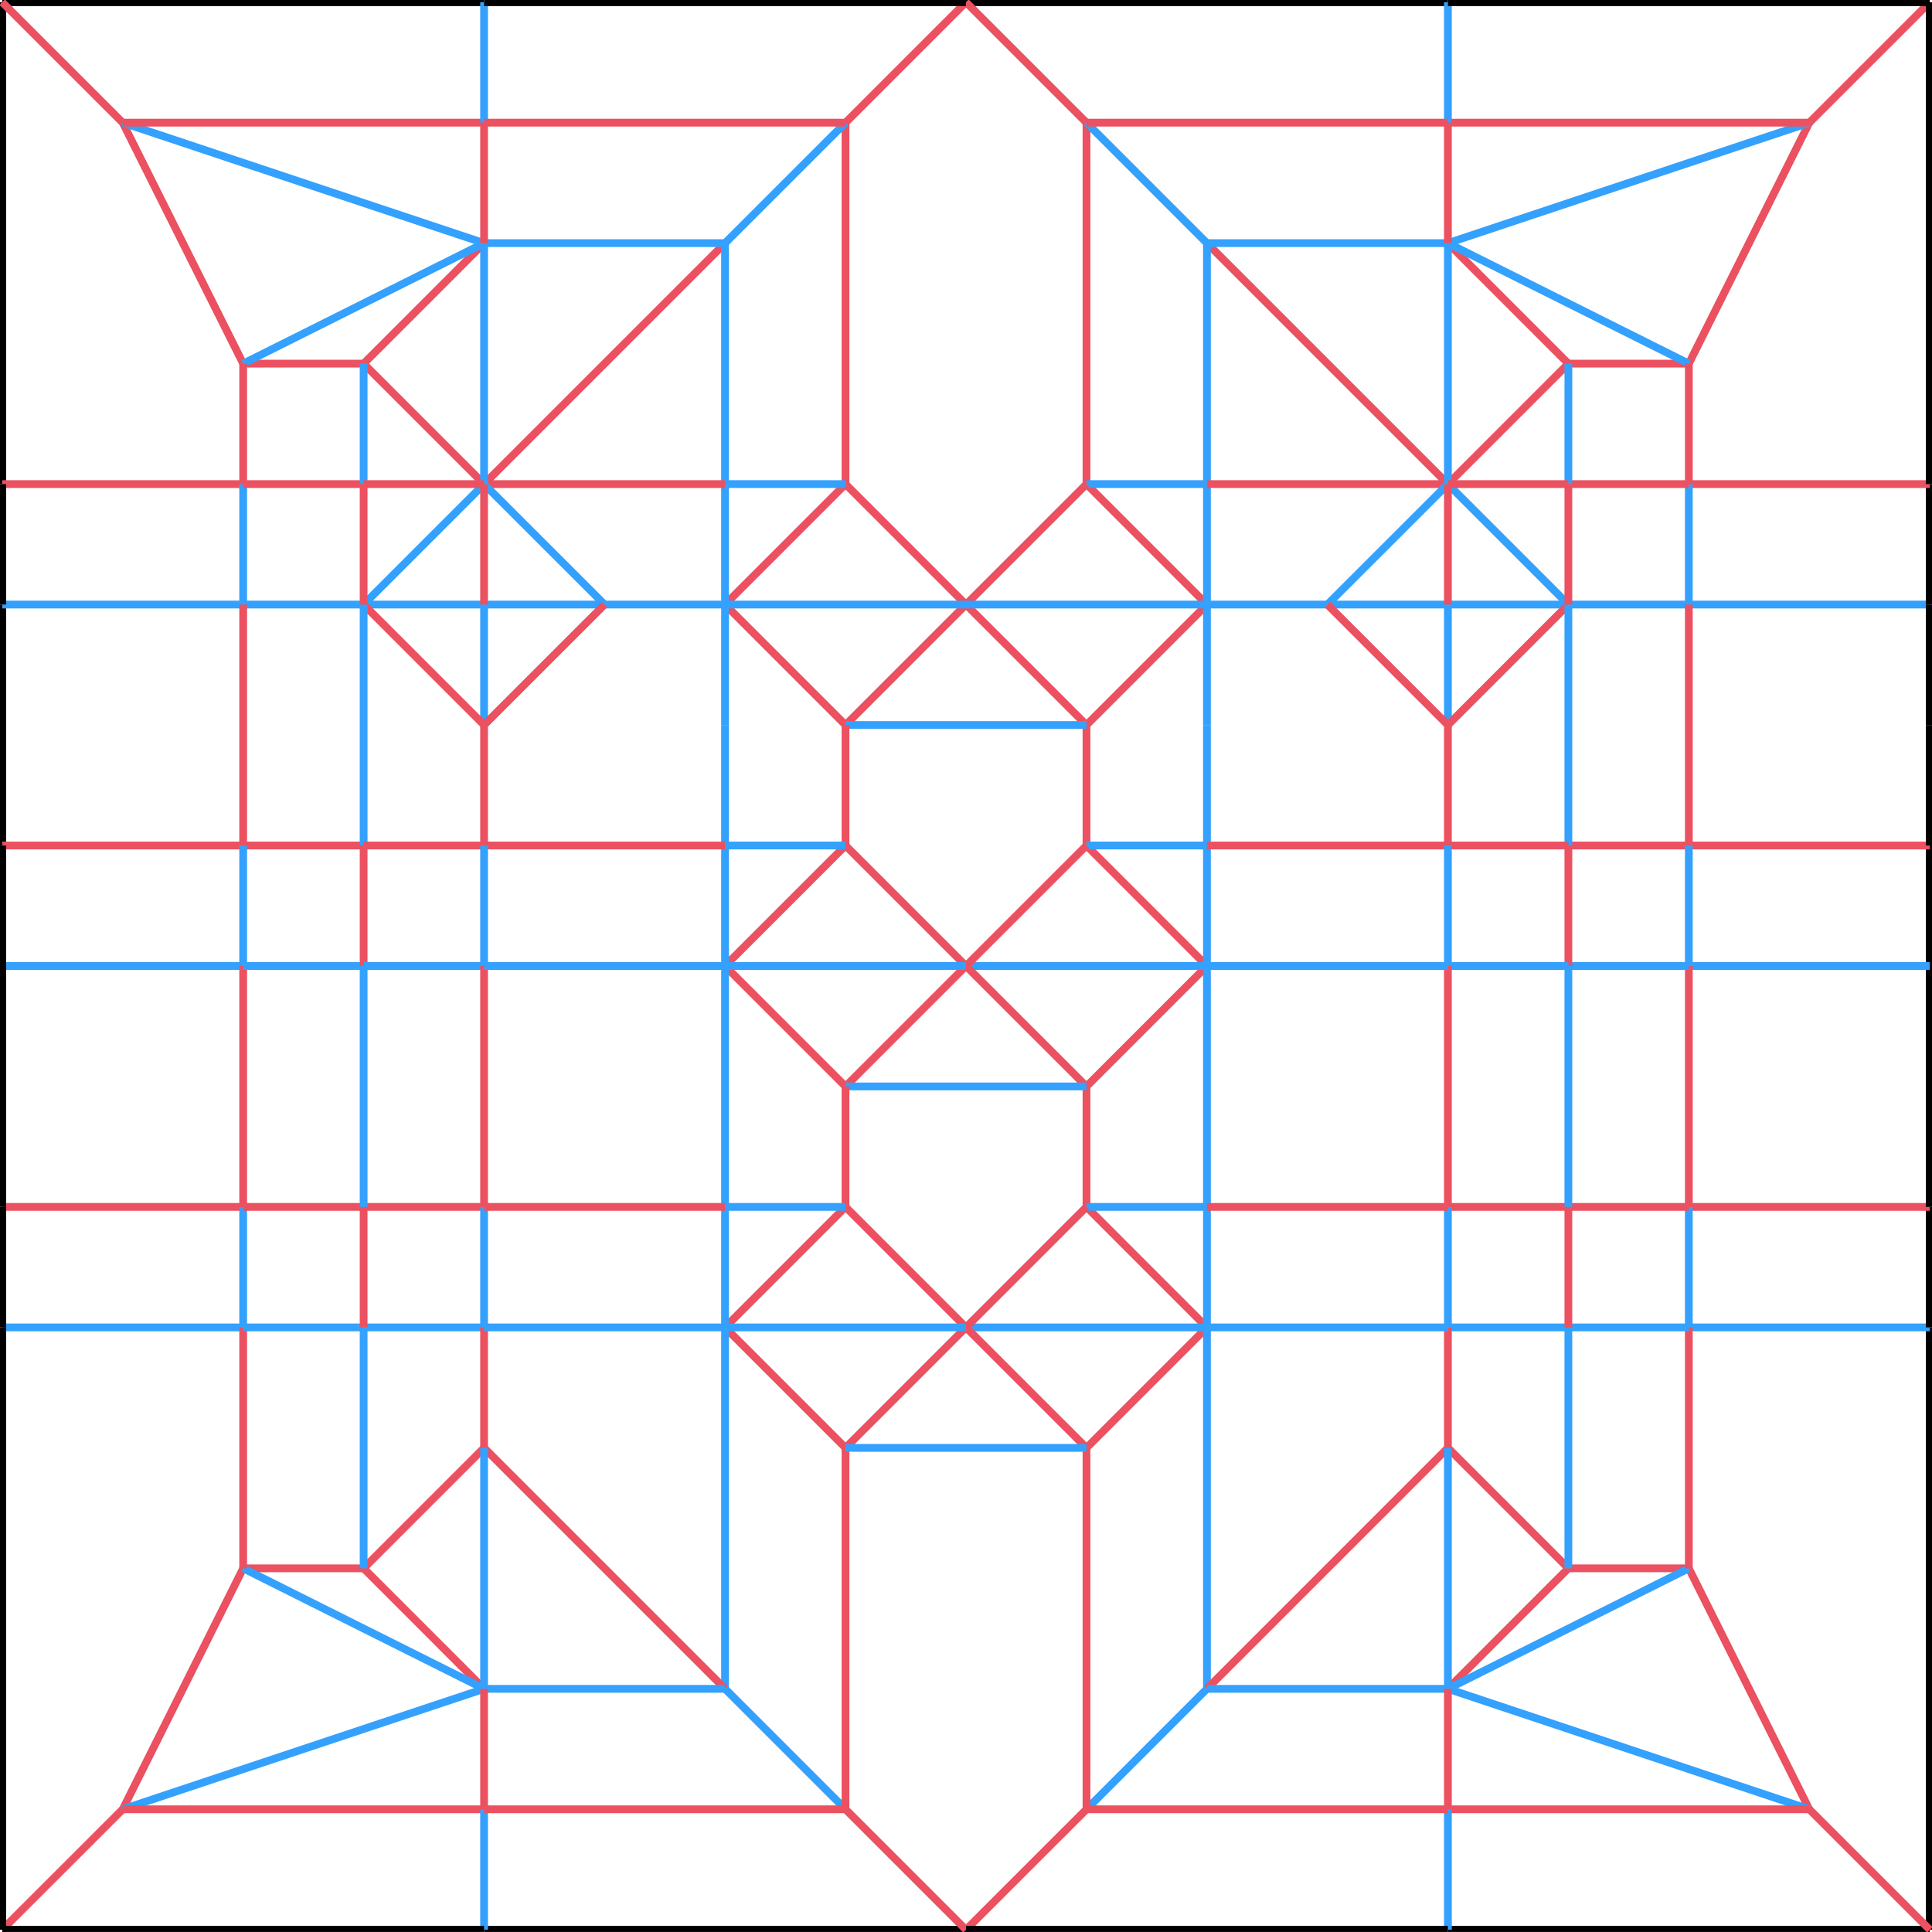 <?xml version="1.0" encoding="UTF-8" standalone="no"?>
<svg
   version="1.1"
   id="svg1830"
   sodipodi:docname="plants turtle cp.svg"
   width="437.21"
   height="437.2"
   inkscape:version="1.1 (c68e22c387, 2021-05-23)"
   xmlns:inkscape="http://www.inkscape.org/namespaces/inkscape"
   xmlns:sodipodi="http://sodipodi.sourceforge.net/DTD/sodipodi-0.dtd"
   xmlns="http://www.w3.org/2000/svg"
   xmlns:svg="http://www.w3.org/2000/svg">
  <defs
     id="defs1834" />
  <sodipodi:namedview
     id="namedview1832"
     pagecolor="#ffffff"
     bordercolor="#666666"
     borderopacity="1.0"
     inkscape:pageshadow="2"
     inkscape:pageopacity="0.0"
     inkscape:pagecheckerboard="0"
     showgrid="false"
     inkscape:zoom="1.4142136"
     inkscape:cx="246.42671"
     inkscape:cy="215.66757"
     inkscape:window-width="1920"
     inkscape:window-height="974"
     inkscape:window-x="-11"
     inkscape:window-y="-11"
     inkscape:window-maximized="1"
     inkscape:current-layer="svg1830" />
  <line
     x1="0.5"
     y1="0.5"
     x2="0.5"
     y2="109.55"
     stroke="#000000"
     stroke-width="1"
     id="line1330"
     style="stroke-width:1.757;stroke-miterlimit:4;stroke-dasharray:none" />
  <line
     x1="0.5"
     y1="0.5"
     x2="109.55"
     y2="0.5"
     stroke="#000000"
     stroke-width="1"
     id="line1332"
     style="stroke-width:1.757;stroke-miterlimit:4;stroke-dasharray:none" />
  <line
     x1="436.71"
     y1="436.7"
     x2="327.66"
     y2="436.7"
     stroke="#000000"
     stroke-width="1"
     id="line1334"
     style="stroke-width:1.757;stroke-miterlimit:4;stroke-dasharray:none" />
  <line
     x1="436.71"
     y1="436.7"
     x2="436.71"
     y2="300.39"
     stroke="#000000"
     stroke-width="1"
     id="line1336"
     style="stroke-width:1.757;stroke-miterlimit:4;stroke-dasharray:none" />
  <line
     x1="327.66"
     y1="109.55"
     x2="273.13"
     y2="55.02"
     stroke="#ff0000"
     stroke-width="1"
     id="line1338"
     style="stroke-width:1.757;stroke-miterlimit:4;stroke-dasharray:none;stroke:#eb5160;stroke-opacity:1" />
  <line
     x1="218.6"
     y1="0.5"
     x2="327.66"
     y2="0.5"
     stroke="#000000"
     stroke-width="1"
     id="line1340"
     style="stroke-width:1.757;stroke-miterlimit:4;stroke-dasharray:none" />
  <line
     x1="436.71"
     y1="0.5"
     x2="409.44"
     y2="27.76"
     stroke="#ff0000"
     stroke-width="1"
     id="line1342"
     style="stroke-width:1.757;stroke-miterlimit:4;stroke-dasharray:none;stroke:#eb5160;stroke-opacity:1" />
  <line
     x1="273.13"
     y1="136.81"
     x2="245.87"
     y2="109.55"
     stroke="#ff0000"
     stroke-width="1"
     id="line1344"
     style="stroke-width:1.757;stroke-miterlimit:4;stroke-dasharray:none;stroke:#eb5160;stroke-opacity:1" />
  <line
     x1="245.87"
     y1="164.07"
     x2="273.13"
     y2="136.81"
     stroke="#ff0000"
     stroke-width="1"
     id="line1346"
     style="stroke-width:1.757;stroke-miterlimit:4;stroke-dasharray:none;stroke:#eb5160;stroke-opacity:1" />
  <line
     x1="273.13"
     y1="300.39"
     x2="245.87"
     y2="273.12"
     stroke="#ff0000"
     stroke-width="1"
     id="line1348"
     style="stroke-width:1.757;stroke-miterlimit:4;stroke-dasharray:none;stroke:#eb5160;stroke-opacity:1" />
  <line
     x1="245.87"
     y1="327.65"
     x2="273.13"
     y2="300.39"
     stroke="#ff0000"
     stroke-width="1"
     id="line1350"
     style="stroke-width:1.757;stroke-miterlimit:4;stroke-dasharray:none;stroke:#eb5160;stroke-opacity:1" />
  <line
     x1="273.13"
     y1="218.6"
     x2="245.87"
     y2="191.34"
     stroke="#ff0000"
     stroke-width="1"
     id="line1352"
     style="stroke-width:1.757;stroke-miterlimit:4;stroke-dasharray:none;stroke:#eb5160;stroke-opacity:1" />
  <line
     x1="245.87"
     y1="245.86"
     x2="273.13"
     y2="218.6"
     stroke="#ff0000"
     stroke-width="1"
     id="line1354"
     style="stroke-width:1.757;stroke-miterlimit:4;stroke-dasharray:none;stroke:#eb5160;stroke-opacity:1" />
  <line
     x1="273.13"
     y1="218.6"
     x2="218.6"
     y2="218.6"
     stroke="#0000ff"
     stroke-width="1"
     id="line1356"
     style="stroke-width:1.757;stroke-miterlimit:4;stroke-dasharray:none;stroke:#33a1fd;stroke-opacity:1" />
  <line
     x1="245.87"
     y1="109.55"
     x2="245.87"
     y2="27.76"
     stroke="#ff0000"
     stroke-width="1"
     id="line1358"
     style="stroke-width:1.757;stroke-miterlimit:4;stroke-dasharray:none;stroke:#eb5160;stroke-opacity:1" />
  <line
     x1="245.87"
     y1="27.76"
     x2="218.6"
     y2="0.5"
     stroke="#ff0000"
     stroke-width="1"
     id="line1360"
     style="stroke-width:1.757;stroke-miterlimit:4;stroke-dasharray:none;stroke:#eb5160;stroke-opacity:1" />
  <line
     x1="382.18"
     y1="82.29"
     x2="409.44"
     y2="27.76"
     stroke="#ff0000"
     stroke-width="1"
     id="line1362"
     style="stroke-width:1.757;stroke-miterlimit:4;stroke-dasharray:none;stroke:#eb5160;stroke-opacity:1" />
  <line
     x1="382.18"
     y1="82.29"
     x2="354.92"
     y2="82.29"
     stroke="#ff0000"
     stroke-width="1"
     id="line1364"
     style="stroke-width:1.757;stroke-miterlimit:4;stroke-dasharray:none;stroke:#eb5160;stroke-opacity:1" />
  <line
     x1="354.92"
     y1="82.29"
     x2="327.66"
     y2="109.55"
     stroke="#ff0000"
     stroke-width="1"
     id="line1366"
     style="stroke-width:1.757;stroke-miterlimit:4;stroke-dasharray:none;stroke:#eb5160;stroke-opacity:1" />
  <line
     x1="327.66"
     y1="55.02"
     x2="354.92"
     y2="82.29"
     stroke="#ff0000"
     stroke-width="1"
     id="line1368"
     style="stroke-width:1.757;stroke-miterlimit:4;stroke-dasharray:none;stroke:#eb5160;stroke-opacity:1" />
  <line
     x1="409.44"
     y1="27.76"
     x2="327.66"
     y2="55.02"
     stroke="#0000ff"
     stroke-width="1"
     id="line1370"
     style="stroke-width:1.757;stroke-miterlimit:4;stroke-dasharray:none;stroke:#33a1fd;stroke-opacity:1" />
  <line
     x1="382.18"
     y1="82.29"
     x2="327.66"
     y2="55.02"
     stroke="#0000ff"
     stroke-width="1"
     id="line1372"
     style="stroke-width:1.757;stroke-miterlimit:4;stroke-dasharray:none;stroke:#33a1fd;stroke-opacity:1" />
  <line
     x1="273.13"
     y1="55.02"
     x2="327.66"
     y2="55.02"
     stroke="#0000ff"
     stroke-width="1"
     id="line1374"
     style="stroke-width:1.757;stroke-miterlimit:4;stroke-dasharray:none;stroke:#33a1fd;stroke-opacity:1" />
  <line
     x1="273.13"
     y1="55.02"
     x2="245.87"
     y2="27.76"
     stroke="#0000ff"
     stroke-width="1"
     id="line1376"
     style="stroke-width:1.757;stroke-miterlimit:4;stroke-dasharray:none;stroke:#33a1fd;stroke-opacity:1" />
  <line
     x1="436.71"
     y1="136.81"
     x2="382.18"
     y2="136.81"
     stroke="#0000ff"
     stroke-width="1"
     id="line1378"
     style="stroke-width:1.757;stroke-miterlimit:4;stroke-dasharray:none;stroke:#33a1fd;stroke-opacity:1" />
  <line
     x1="436.71"
     y1="136.81"
     x2="436.71"
     y2="109.55"
     stroke="#000000"
     stroke-width="1"
     id="line1380"
     style="stroke-width:1.757;stroke-miterlimit:4;stroke-dasharray:none" />
  <line
     x1="0.5"
     y1="136.81"
     x2="0.5"
     y2="191.34"
     stroke="#000000"
     stroke-width="1"
     id="line1382"
     style="stroke-width:1.757;stroke-miterlimit:4;stroke-dasharray:none" />
  <line
     x1="273.13"
     y1="382.18"
     x2="273.13"
     y2="300.39"
     stroke="#0000ff"
     stroke-width="1"
     id="line1384"
     style="stroke-width:1.757;stroke-miterlimit:4;stroke-dasharray:none;stroke:#33a1fd;stroke-opacity:1" />
  <line
     x1="273.13"
     y1="136.81"
     x2="273.13"
     y2="109.55"
     stroke="#0000ff"
     stroke-width="1"
     id="line1386"
     style="stroke-width:1.757;stroke-miterlimit:4;stroke-dasharray:none;stroke:#33a1fd;stroke-opacity:1" />
  <line
     x1="273.13"
     y1="300.39"
     x2="273.13"
     y2="273.12"
     stroke="#0000ff"
     stroke-width="1"
     id="line1388"
     style="stroke-width:1.757;stroke-miterlimit:4;stroke-dasharray:none;stroke:#33a1fd;stroke-opacity:1" />
  <line
     x1="273.13"
     y1="218.6"
     x2="273.13"
     y2="191.34"
     stroke="#0000ff"
     stroke-width="1"
     id="line1390"
     style="stroke-width:1.757;stroke-miterlimit:4;stroke-dasharray:none;stroke:#33a1fd;stroke-opacity:1" />
  <line
     x1="327.66"
     y1="327.65"
     x2="273.13"
     y2="382.18"
     stroke="#ff0000"
     stroke-width="1"
     id="line1392"
     style="stroke-width:1.757;stroke-miterlimit:4;stroke-dasharray:none;stroke:#eb5160;stroke-opacity:1" />
  <line
     x1="218.6"
     y1="436.7"
     x2="109.55"
     y2="436.7"
     stroke="#000000"
     stroke-width="1"
     id="line1394"
     style="stroke-width:1.757;stroke-miterlimit:4;stroke-dasharray:none" />
  <line
     x1="273.13"
     y1="382.18"
     x2="245.87"
     y2="409.44"
     stroke="#0000ff"
     stroke-width="1"
     id="line1396"
     style="stroke-width:1.757;stroke-miterlimit:4;stroke-dasharray:none;stroke:#33a1fd;stroke-opacity:1" />
  <line
     x1="354.92"
     y1="354.91"
     x2="327.66"
     y2="327.65"
     stroke="#ff0000"
     stroke-width="1"
     id="line1398"
     style="stroke-width:1.757;stroke-miterlimit:4;stroke-dasharray:none;stroke:#eb5160;stroke-opacity:1" />
  <line
     x1="327.66"
     y1="382.18"
     x2="354.92"
     y2="354.91"
     stroke="#ff0000"
     stroke-width="1"
     id="line1400"
     style="stroke-width:1.757;stroke-miterlimit:4;stroke-dasharray:none;stroke:#eb5160;stroke-opacity:1" />
  <line
     x1="382.18"
     y1="354.91"
     x2="354.92"
     y2="354.91"
     stroke="#ff0000"
     stroke-width="1"
     id="line1402"
     style="stroke-width:1.757;stroke-miterlimit:4;stroke-dasharray:none;stroke:#eb5160;stroke-opacity:1" />
  <line
     x1="409.44"
     y1="409.44"
     x2="382.18"
     y2="354.91"
     stroke="#ff0000"
     stroke-width="1"
     id="line1404"
     style="stroke-width:1.757;stroke-miterlimit:4;stroke-dasharray:none;stroke:#eb5160;stroke-opacity:1" />
  <line
     x1="327.66"
     y1="382.18"
     x2="409.44"
     y2="409.44"
     stroke="#0000ff"
     stroke-width="1"
     id="line1406"
     style="stroke-width:1.757;stroke-miterlimit:4;stroke-dasharray:none;stroke:#33a1fd;stroke-opacity:1" />
  <line
     x1="382.18"
     y1="354.91"
     x2="327.66"
     y2="382.18"
     stroke="#0000ff"
     stroke-width="1"
     id="line1408"
     style="stroke-width:1.757;stroke-miterlimit:4;stroke-dasharray:none;stroke:#33a1fd;stroke-opacity:1" />
  <line
     x1="273.13"
     y1="382.18"
     x2="327.66"
     y2="382.18"
     stroke="#0000ff"
     stroke-width="1"
     id="line1410"
     style="stroke-width:1.757;stroke-miterlimit:4;stroke-dasharray:none;stroke:#33a1fd;stroke-opacity:1" />
  <line
     x1="245.87"
     y1="191.34"
     x2="245.87"
     y2="164.07"
     stroke="#ff0000"
     stroke-width="1"
     id="line1412"
     style="stroke-width:1.757;stroke-miterlimit:4;stroke-dasharray:none;stroke:#eb5160;stroke-opacity:1" />
  <line
     x1="245.87"
     y1="273.12"
     x2="245.87"
     y2="245.86"
     stroke="#ff0000"
     stroke-width="1"
     id="line1414"
     style="stroke-width:1.757;stroke-miterlimit:4;stroke-dasharray:none;stroke:#eb5160;stroke-opacity:1" />
  <line
     x1="245.87"
     y1="409.44"
     x2="245.87"
     y2="327.65"
     stroke="#ff0000"
     stroke-width="1"
     id="line1416"
     style="stroke-width:1.757;stroke-miterlimit:4;stroke-dasharray:none;stroke:#eb5160;stroke-opacity:1" />
  <line
     x1="245.87"
     y1="409.44"
     x2="218.6"
     y2="436.7"
     stroke="#ff0000"
     stroke-width="1"
     id="line1418"
     style="stroke-width:1.757;stroke-miterlimit:4;stroke-dasharray:none;stroke:#eb5160;stroke-opacity:1" />
  <line
     x1="409.44"
     y1="409.44"
     x2="327.66"
     y2="409.44"
     stroke="#ff0000"
     stroke-width="1"
     id="line1420"
     style="stroke-width:1.757;stroke-miterlimit:4;stroke-dasharray:none;stroke:#eb5160;stroke-opacity:1" />
  <line
     x1="436.71"
     y1="300.39"
     x2="382.18"
     y2="300.39"
     stroke="#0000ff"
     stroke-width="1"
     id="line1422"
     style="stroke-width:1.757;stroke-miterlimit:4;stroke-dasharray:none;stroke:#33a1fd;stroke-opacity:1" />
  <line
     x1="436.71"
     y1="300.39"
     x2="436.71"
     y2="273.12"
     stroke="#000000"
     stroke-width="1"
     id="line1424"
     style="stroke-width:1.757;stroke-miterlimit:4;stroke-dasharray:none" />
  <line
     x1="273.13"
     y1="300.39"
     x2="218.6"
     y2="300.39"
     stroke="#0000ff"
     stroke-width="1"
     id="line1426"
     style="stroke-width:1.757;stroke-miterlimit:4;stroke-dasharray:none;stroke:#33a1fd;stroke-opacity:1" />
  <line
     x1="273.13"
     y1="273.12"
     x2="245.87"
     y2="273.12"
     stroke="#0000ff"
     stroke-width="1"
     id="line1428"
     style="stroke-width:1.757;stroke-miterlimit:4;stroke-dasharray:none;stroke:#33a1fd;stroke-opacity:1" />
  <line
     x1="273.13"
     y1="273.12"
     x2="273.13"
     y2="218.6"
     stroke="#0000ff"
     stroke-width="1"
     id="line1430"
     style="stroke-width:1.757;stroke-miterlimit:4;stroke-dasharray:none;stroke:#33a1fd;stroke-opacity:1" />
  <line
     x1="273.13"
     y1="164.07"
     x2="273.13"
     y2="136.81"
     stroke="#0000ff"
     stroke-width="1"
     id="line1432"
     style="stroke-width:1.757;stroke-miterlimit:4;stroke-dasharray:none;stroke:#33a1fd;stroke-opacity:1" />
  <line
     x1="436.71"
     y1="164.07"
     x2="436.71"
     y2="136.81"
     stroke="#000000"
     stroke-width="1"
     id="line1434"
     style="stroke-width:1.757;stroke-miterlimit:4;stroke-dasharray:none" />
  <line
     x1="436.71"
     y1="218.6"
     x2="436.71"
     y2="191.34"
     stroke="#000000"
     stroke-width="1"
     id="line1436"
     style="stroke-width:1.757;stroke-miterlimit:4;stroke-dasharray:none" />
  <line
     x1="436.71"
     y1="273.12"
     x2="382.18"
     y2="273.12"
     stroke="#ff0000"
     stroke-width="1"
     id="line1438"
     style="stroke-width:1.757;stroke-miterlimit:4;stroke-dasharray:none;stroke:#eb5160;stroke-opacity:1" />
  <line
     x1="436.71"
     y1="273.12"
     x2="436.71"
     y2="218.6"
     stroke="#000000"
     stroke-width="1"
     id="line1440"
     style="stroke-width:1.757;stroke-miterlimit:4;stroke-dasharray:none" />
  <line
     x1="436.71"
     y1="191.34"
     x2="382.18"
     y2="191.34"
     stroke="#ff0000"
     stroke-width="1"
     id="line1442"
     style="stroke-width:1.757;stroke-miterlimit:4;stroke-dasharray:none;stroke:#eb5160;stroke-opacity:1" />
  <line
     x1="273.13"
     y1="191.34"
     x2="273.13"
     y2="164.07"
     stroke="#0000ff"
     stroke-width="1"
     id="line1444"
     style="stroke-width:1.757;stroke-miterlimit:4;stroke-dasharray:none;stroke:#33a1fd;stroke-opacity:1" />
  <line
     x1="436.71"
     y1="191.34"
     x2="436.71"
     y2="164.07"
     stroke="#000000"
     stroke-width="1"
     id="line1446"
     style="stroke-width:1.757;stroke-miterlimit:4;stroke-dasharray:none" />
  <line
     x1="273.13"
     y1="191.34"
     x2="245.87"
     y2="191.34"
     stroke="#0000ff"
     stroke-width="1"
     id="line1448"
     style="stroke-width:1.757;stroke-miterlimit:4;stroke-dasharray:none;stroke:#33a1fd;stroke-opacity:1" />
  <line
     x1="436.71"
     y1="218.6"
     x2="382.18"
     y2="218.6"
     stroke="#0000ff"
     stroke-width="1"
     id="line1450"
     style="stroke-width:1.757;stroke-miterlimit:4;stroke-dasharray:none;stroke:#33a1fd;stroke-opacity:1" />
  <line
     x1="273.13"
     y1="109.55"
     x2="245.87"
     y2="109.55"
     stroke="#0000ff"
     stroke-width="1"
     id="line1452"
     style="stroke-width:1.757;stroke-miterlimit:4;stroke-dasharray:none;stroke:#33a1fd;stroke-opacity:1" />
  <line
     x1="273.13"
     y1="109.55"
     x2="273.13"
     y2="55.02"
     stroke="#0000ff"
     stroke-width="1"
     id="line1454"
     style="stroke-width:1.757;stroke-miterlimit:4;stroke-dasharray:none;stroke:#33a1fd;stroke-opacity:1" />
  <line
     x1="436.71"
     y1="109.55"
     x2="382.18"
     y2="109.55"
     stroke="#ff0000"
     stroke-width="1"
     id="line1456"
     style="stroke-width:1.757;stroke-miterlimit:4;stroke-dasharray:none;stroke:#eb5160;stroke-opacity:1" />
  <line
     x1="327.66"
     y1="109.55"
     x2="273.13"
     y2="109.55"
     stroke="#ff0000"
     stroke-width="1"
     id="line1458"
     style="stroke-width:1.757;stroke-miterlimit:4;stroke-dasharray:none;stroke:#eb5160;stroke-opacity:1" />
  <line
     x1="436.71"
     y1="109.55"
     x2="436.71"
     y2="0.5"
     stroke="#000000"
     stroke-width="1"
     id="line1460"
     style="stroke-width:1.757;stroke-miterlimit:4;stroke-dasharray:none" />
  <line
     x1="300.39"
     y1="136.81"
     x2="327.66"
     y2="109.55"
     stroke="#0000ff"
     stroke-width="1"
     id="line1462"
     style="stroke-width:1.757;stroke-miterlimit:4;stroke-dasharray:none;stroke:#33a1fd;stroke-opacity:1" />
  <line
     x1="300.39"
     y1="136.81"
     x2="273.13"
     y2="136.81"
     stroke="#0000ff"
     stroke-width="1"
     id="line1464"
     style="stroke-width:1.757;stroke-miterlimit:4;stroke-dasharray:none;stroke:#33a1fd;stroke-opacity:1" />
  <line
     x1="354.92"
     y1="136.81"
     x2="327.66"
     y2="109.55"
     stroke="#0000ff"
     stroke-width="1"
     id="line1466"
     style="stroke-width:1.757;stroke-miterlimit:4;stroke-dasharray:none;stroke:#33a1fd;stroke-opacity:1" />
  <line
     x1="354.92"
     y1="136.81"
     x2="327.66"
     y2="136.81"
     stroke="#0000ff"
     stroke-width="1"
     id="line1468"
     style="stroke-width:1.757;stroke-miterlimit:4;stroke-dasharray:none;stroke:#33a1fd;stroke-opacity:1" />
  <line
     x1="327.66"
     y1="164.07"
     x2="327.66"
     y2="136.81"
     stroke="#0000ff"
     stroke-width="1"
     id="line1470"
     style="stroke-width:1.757;stroke-miterlimit:4;stroke-dasharray:none;stroke:#33a1fd;stroke-opacity:1" />
  <line
     x1="327.66"
     y1="136.81"
     x2="300.39"
     y2="136.81"
     stroke="#0000ff"
     stroke-width="1"
     id="line1472"
     style="stroke-width:1.757;stroke-miterlimit:4;stroke-dasharray:none;stroke:#33a1fd;stroke-opacity:1" />
  <line
     x1="327.66"
     y1="164.07"
     x2="300.39"
     y2="136.81"
     stroke="#ff0000"
     stroke-width="1"
     id="line1474"
     style="stroke-width:1.757;stroke-miterlimit:4;stroke-dasharray:none;stroke:#eb5160;stroke-opacity:1" />
  <line
     x1="354.92"
     y1="136.81"
     x2="327.66"
     y2="164.07"
     stroke="#ff0000"
     stroke-width="1"
     id="line1476"
     style="stroke-width:1.757;stroke-miterlimit:4;stroke-dasharray:none;stroke:#eb5160;stroke-opacity:1" />
  <line
     x1="327.66"
     y1="136.81"
     x2="327.66"
     y2="109.55"
     stroke="#ff0000"
     stroke-width="1"
     id="line1478"
     style="stroke-width:1.757;stroke-miterlimit:4;stroke-dasharray:none;stroke:#eb5160;stroke-opacity:1" />
  <line
     x1="327.66"
     y1="55.02"
     x2="327.66"
     y2="109.55"
     stroke="#0000ff"
     stroke-width="1"
     id="line1480"
     style="stroke-width:1.757;stroke-miterlimit:4;stroke-dasharray:none;stroke:#33a1fd;stroke-opacity:1" />
  <line
     x1="409.44"
     y1="27.76"
     x2="327.66"
     y2="27.76"
     stroke="#ff0000"
     stroke-width="1"
     id="line1482"
     style="stroke-width:1.757;stroke-miterlimit:4;stroke-dasharray:none;stroke:#eb5160;stroke-opacity:1" />
  <line
     x1="382.18"
     y1="354.91"
     x2="382.18"
     y2="300.39"
     stroke="#ff0000"
     stroke-width="1"
     id="line1484"
     style="stroke-width:1.757;stroke-miterlimit:4;stroke-dasharray:none;stroke:#eb5160;stroke-opacity:1" />
  <line
     x1="382.18"
     y1="136.81"
     x2="382.18"
     y2="109.55"
     stroke="#0000ff"
     stroke-width="1"
     id="line1486"
     style="stroke-width:1.757;stroke-miterlimit:4;stroke-dasharray:none;stroke:#33a1fd;stroke-opacity:1" />
  <line
     x1="382.18"
     y1="136.81"
     x2="354.92"
     y2="136.81"
     stroke="#0000ff"
     stroke-width="1"
     id="line1488"
     style="stroke-width:1.757;stroke-miterlimit:4;stroke-dasharray:none;stroke:#33a1fd;stroke-opacity:1" />
  <line
     x1="382.18"
     y1="300.39"
     x2="382.18"
     y2="273.12"
     stroke="#0000ff"
     stroke-width="1"
     id="line1490"
     style="stroke-width:1.757;stroke-miterlimit:4;stroke-dasharray:none;stroke:#33a1fd;stroke-opacity:1" />
  <line
     x1="382.18"
     y1="300.39"
     x2="354.92"
     y2="300.39"
     stroke="#0000ff"
     stroke-width="1"
     id="line1492"
     style="stroke-width:1.757;stroke-miterlimit:4;stroke-dasharray:none;stroke:#33a1fd;stroke-opacity:1" />
  <line
     x1="382.18"
     y1="109.55"
     x2="382.18"
     y2="82.29"
     stroke="#ff0000"
     stroke-width="1"
     id="line1494"
     style="stroke-width:1.757;stroke-miterlimit:4;stroke-dasharray:none;stroke:#eb5160;stroke-opacity:1" />
  <line
     x1="382.18"
     y1="109.55"
     x2="354.92"
     y2="109.55"
     stroke="#ff0000"
     stroke-width="1"
     id="line1496"
     style="stroke-width:1.757;stroke-miterlimit:4;stroke-dasharray:none;stroke:#eb5160;stroke-opacity:1" />
  <line
     x1="382.18"
     y1="273.12"
     x2="382.18"
     y2="218.6"
     stroke="#ff0000"
     stroke-width="1"
     id="line1498"
     style="stroke-width:1.757;stroke-miterlimit:4;stroke-dasharray:none;stroke:#eb5160;stroke-opacity:1" />
  <line
     x1="382.18"
     y1="273.12"
     x2="354.92"
     y2="273.12"
     stroke="#ff0000"
     stroke-width="1"
     id="line1500"
     style="stroke-width:1.757;stroke-miterlimit:4;stroke-dasharray:none;stroke:#eb5160;stroke-opacity:1" />
  <line
     x1="382.18"
     y1="191.34"
     x2="382.18"
     y2="136.81"
     stroke="#ff0000"
     stroke-width="1"
     id="line1502"
     style="stroke-width:1.757;stroke-miterlimit:4;stroke-dasharray:none;stroke:#eb5160;stroke-opacity:1" />
  <line
     x1="382.18"
     y1="191.34"
     x2="354.92"
     y2="191.34"
     stroke="#ff0000"
     stroke-width="1"
     id="line1504"
     style="stroke-width:1.757;stroke-miterlimit:4;stroke-dasharray:none;stroke:#eb5160;stroke-opacity:1" />
  <line
     x1="382.18"
     y1="218.6"
     x2="382.18"
     y2="191.34"
     stroke="#0000ff"
     stroke-width="1"
     id="line1506"
     style="stroke-width:1.757;stroke-miterlimit:4;stroke-dasharray:none;stroke:#33a1fd;stroke-opacity:1" />
  <line
     x1="382.18"
     y1="218.6"
     x2="354.92"
     y2="218.6"
     stroke="#0000ff"
     stroke-width="1"
     id="line1508"
     style="stroke-width:1.757;stroke-miterlimit:4;stroke-dasharray:none;stroke:#33a1fd;stroke-opacity:1" />
  <line
     x1="354.92"
     y1="82.29"
     x2="354.92"
     y2="109.55"
     stroke="#0000ff"
     stroke-width="1"
     id="line1510"
     style="stroke-width:1.757;stroke-miterlimit:4;stroke-dasharray:none;stroke:#33a1fd;stroke-opacity:1" />
  <line
     x1="354.92"
     y1="136.81"
     x2="354.92"
     y2="191.34"
     stroke="#0000ff"
     stroke-width="1"
     id="line1512"
     style="stroke-width:1.757;stroke-miterlimit:4;stroke-dasharray:none;stroke:#33a1fd;stroke-opacity:1" />
  <line
     x1="354.92"
     y1="109.55"
     x2="354.92"
     y2="136.81"
     stroke="#ff0000"
     stroke-width="1"
     id="line1514"
     style="stroke-width:1.757;stroke-miterlimit:4;stroke-dasharray:none;stroke:#eb5160;stroke-opacity:1" />
  <line
     x1="354.92"
     y1="109.55"
     x2="327.66"
     y2="109.55"
     stroke="#ff0000"
     stroke-width="1"
     id="line1516"
     style="stroke-width:1.757;stroke-miterlimit:4;stroke-dasharray:none;stroke:#eb5160;stroke-opacity:1" />
  <line
     x1="354.92"
     y1="300.39"
     x2="354.92"
     y2="354.91"
     stroke="#0000ff"
     stroke-width="1"
     id="line1518"
     style="stroke-width:1.757;stroke-miterlimit:4;stroke-dasharray:none;stroke:#33a1fd;stroke-opacity:1" />
  <line
     x1="354.92"
     y1="300.39"
     x2="327.66"
     y2="300.39"
     stroke="#0000ff"
     stroke-width="1"
     id="line1520"
     style="stroke-width:1.757;stroke-miterlimit:4;stroke-dasharray:none;stroke:#33a1fd;stroke-opacity:1" />
  <line
     x1="354.92"
     y1="273.12"
     x2="354.92"
     y2="300.39"
     stroke="#ff0000"
     stroke-width="1"
     id="line1522"
     style="stroke-width:1.757;stroke-miterlimit:4;stroke-dasharray:none;stroke:#eb5160;stroke-opacity:1" />
  <line
     x1="354.92"
     y1="273.12"
     x2="327.66"
     y2="273.12"
     stroke="#ff0000"
     stroke-width="1"
     id="line1524"
     style="stroke-width:1.757;stroke-miterlimit:4;stroke-dasharray:none;stroke:#eb5160;stroke-opacity:1" />
  <line
     x1="354.92"
     y1="191.34"
     x2="354.92"
     y2="218.6"
     stroke="#ff0000"
     stroke-width="1"
     id="line1526"
     style="stroke-width:1.757;stroke-miterlimit:4;stroke-dasharray:none;stroke:#eb5160;stroke-opacity:1" />
  <line
     x1="354.92"
     y1="191.34"
     x2="327.66"
     y2="191.34"
     stroke="#ff0000"
     stroke-width="1"
     id="line1528"
     style="stroke-width:1.757;stroke-miterlimit:4;stroke-dasharray:none;stroke:#eb5160;stroke-opacity:1" />
  <line
     x1="354.92"
     y1="218.6"
     x2="354.92"
     y2="273.12"
     stroke="#0000ff"
     stroke-width="1"
     id="line1530"
     style="stroke-width:1.757;stroke-miterlimit:4;stroke-dasharray:none;stroke:#33a1fd;stroke-opacity:1" />
  <line
     x1="354.92"
     y1="218.6"
     x2="327.66"
     y2="218.6"
     stroke="#0000ff"
     stroke-width="1"
     id="line1532"
     style="stroke-width:1.757;stroke-miterlimit:4;stroke-dasharray:none;stroke:#33a1fd;stroke-opacity:1" />
  <line
     x1="327.66"
     y1="327.65"
     x2="327.66"
     y2="300.39"
     stroke="#ff0000"
     stroke-width="1"
     id="line1534"
     style="stroke-width:1.757;stroke-miterlimit:4;stroke-dasharray:none;stroke:#eb5160;stroke-opacity:1" />
  <line
     x1="327.66"
     y1="300.39"
     x2="327.66"
     y2="273.12"
     stroke="#0000ff"
     stroke-width="1"
     id="line1536"
     style="stroke-width:1.757;stroke-miterlimit:4;stroke-dasharray:none;stroke:#33a1fd;stroke-opacity:1" />
  <line
     x1="327.66"
     y1="300.39"
     x2="273.13"
     y2="300.39"
     stroke="#0000ff"
     stroke-width="1"
     id="line1538"
     style="stroke-width:1.757;stroke-miterlimit:4;stroke-dasharray:none;stroke:#33a1fd;stroke-opacity:1" />
  <line
     x1="327.66"
     y1="273.12"
     x2="327.66"
     y2="218.6"
     stroke="#ff0000"
     stroke-width="1"
     id="line1540"
     style="stroke-width:1.757;stroke-miterlimit:4;stroke-dasharray:none;stroke:#eb5160;stroke-opacity:1" />
  <line
     x1="327.66"
     y1="273.12"
     x2="273.13"
     y2="273.12"
     stroke="#ff0000"
     stroke-width="1"
     id="line1542"
     style="stroke-width:1.757;stroke-miterlimit:4;stroke-dasharray:none;stroke:#eb5160;stroke-opacity:1" />
  <line
     x1="327.66"
     y1="191.34"
     x2="327.66"
     y2="164.07"
     stroke="#ff0000"
     stroke-width="1"
     id="line1544"
     style="stroke-width:1.757;stroke-miterlimit:4;stroke-dasharray:none;stroke:#eb5160;stroke-opacity:1" />
  <line
     x1="327.66"
     y1="191.34"
     x2="273.13"
     y2="191.34"
     stroke="#ff0000"
     stroke-width="1"
     id="line1546"
     style="stroke-width:1.757;stroke-miterlimit:4;stroke-dasharray:none;stroke:#eb5160;stroke-opacity:1" />
  <line
     x1="327.66"
     y1="218.6"
     x2="327.66"
     y2="191.34"
     stroke="#0000ff"
     stroke-width="1"
     id="line1548"
     style="stroke-width:1.757;stroke-miterlimit:4;stroke-dasharray:none;stroke:#33a1fd;stroke-opacity:1" />
  <line
     x1="327.66"
     y1="218.6"
     x2="273.13"
     y2="218.6"
     stroke="#0000ff"
     stroke-width="1"
     id="line1550"
     style="stroke-width:1.757;stroke-miterlimit:4;stroke-dasharray:none;stroke:#33a1fd;stroke-opacity:1" />
  <line
     x1="436.71"
     y1="436.7"
     x2="409.44"
     y2="409.44"
     stroke="#ff0000"
     stroke-width="1"
     id="line1552"
     style="stroke-width:1.757;stroke-miterlimit:4;stroke-dasharray:none;stroke:#eb5160;stroke-opacity:1" />
  <line
     x1="109.55"
     y1="109.55"
     x2="164.08"
     y2="55.02"
     stroke="#ff0000"
     stroke-width="1"
     id="line1554"
     style="stroke-width:1.757;stroke-miterlimit:4;stroke-dasharray:none;stroke:#eb5160;stroke-opacity:1" />
  <line
     x1="0.5"
     y1="0.5"
     x2="27.77"
     y2="27.76"
     stroke="#ff0000"
     stroke-width="1"
     id="line1556"
     style="stroke-width:1.757;stroke-miterlimit:4;stroke-dasharray:none;stroke:#eb5160;stroke-opacity:1" />
  <line
     x1="191.34"
     y1="109.55"
     x2="218.6"
     y2="136.81"
     stroke="#ff0000"
     stroke-width="1"
     id="line1558"
     style="stroke-width:1.757;stroke-miterlimit:4;stroke-dasharray:none;stroke:#eb5160;stroke-opacity:1" />
  <line
     x1="164.08"
     y1="136.81"
     x2="191.34"
     y2="109.55"
     stroke="#ff0000"
     stroke-width="1"
     id="line1560"
     style="stroke-width:1.757;stroke-miterlimit:4;stroke-dasharray:none;stroke:#eb5160;stroke-opacity:1" />
  <line
     x1="191.34"
     y1="164.07"
     x2="164.08"
     y2="136.81"
     stroke="#ff0000"
     stroke-width="1"
     id="line1562"
     style="stroke-width:1.757;stroke-miterlimit:4;stroke-dasharray:none;stroke:#eb5160;stroke-opacity:1" />
  <line
     x1="245.87"
     y1="109.55"
     x2="218.6"
     y2="136.81"
     stroke="#ff0000"
     stroke-width="1"
     id="line1564"
     style="stroke-width:1.757;stroke-miterlimit:4;stroke-dasharray:none;stroke:#eb5160;stroke-opacity:1" />
  <line
     x1="218.6"
     y1="136.81"
     x2="191.34"
     y2="164.07"
     stroke="#ff0000"
     stroke-width="1"
     id="line1566"
     style="stroke-width:1.757;stroke-miterlimit:4;stroke-dasharray:none;stroke:#eb5160;stroke-opacity:1" />
  <line
     x1="218.6"
     y1="136.81"
     x2="245.87"
     y2="164.07"
     stroke="#ff0000"
     stroke-width="1"
     id="line1568"
     style="stroke-width:1.757;stroke-miterlimit:4;stroke-dasharray:none;stroke:#eb5160;stroke-opacity:1" />
  <line
     x1="191.34"
     y1="273.12"
     x2="218.6"
     y2="300.39"
     stroke="#ff0000"
     stroke-width="1"
     id="line1570"
     style="stroke-width:1.757;stroke-miterlimit:4;stroke-dasharray:none;stroke:#eb5160;stroke-opacity:1" />
  <line
     x1="164.08"
     y1="300.39"
     x2="191.34"
     y2="273.12"
     stroke="#ff0000"
     stroke-width="1"
     id="line1572"
     style="stroke-width:1.757;stroke-miterlimit:4;stroke-dasharray:none;stroke:#eb5160;stroke-opacity:1" />
  <line
     x1="191.34"
     y1="327.65"
     x2="164.08"
     y2="300.39"
     stroke="#ff0000"
     stroke-width="1"
     id="line1574"
     style="stroke-width:1.757;stroke-miterlimit:4;stroke-dasharray:none;stroke:#eb5160;stroke-opacity:1" />
  <line
     x1="245.87"
     y1="273.12"
     x2="218.6"
     y2="300.39"
     stroke="#ff0000"
     stroke-width="1"
     id="line1576"
     style="stroke-width:1.757;stroke-miterlimit:4;stroke-dasharray:none;stroke:#eb5160;stroke-opacity:1" />
  <line
     x1="218.6"
     y1="300.39"
     x2="191.34"
     y2="327.65"
     stroke="#ff0000"
     stroke-width="1"
     id="line1578"
     style="stroke-width:1.757;stroke-miterlimit:4;stroke-dasharray:none;stroke:#eb5160;stroke-opacity:1" />
  <line
     x1="218.6"
     y1="300.39"
     x2="245.87"
     y2="327.65"
     stroke="#ff0000"
     stroke-width="1"
     id="line1580"
     style="stroke-width:1.757;stroke-miterlimit:4;stroke-dasharray:none;stroke:#eb5160;stroke-opacity:1" />
  <line
     x1="191.34"
     y1="164.07"
     x2="245.87"
     y2="164.07"
     stroke="#0000ff"
     stroke-width="1"
     id="line1582"
     style="stroke-width:1.757;stroke-miterlimit:4;stroke-dasharray:none;stroke:#33a1fd;stroke-opacity:1" />
  <line
     x1="164.08"
     y1="136.81"
     x2="218.6"
     y2="136.81"
     stroke="#0000ff"
     stroke-width="1"
     id="line1584"
     style="stroke-width:1.757;stroke-miterlimit:4;stroke-dasharray:none;stroke:#33a1fd;stroke-opacity:1" />
  <line
     x1="191.34"
     y1="191.34"
     x2="218.6"
     y2="218.6"
     stroke="#ff0000"
     stroke-width="1"
     id="line1586"
     style="stroke-width:1.757;stroke-miterlimit:4;stroke-dasharray:none;stroke:#eb5160;stroke-opacity:1" />
  <line
     x1="164.08"
     y1="218.6"
     x2="191.34"
     y2="191.34"
     stroke="#ff0000"
     stroke-width="1"
     id="line1588"
     style="stroke-width:1.757;stroke-miterlimit:4;stroke-dasharray:none;stroke:#eb5160;stroke-opacity:1" />
  <line
     x1="191.34"
     y1="245.86"
     x2="164.08"
     y2="218.6"
     stroke="#ff0000"
     stroke-width="1"
     id="line1590"
     style="stroke-width:1.757;stroke-miterlimit:4;stroke-dasharray:none;stroke:#eb5160;stroke-opacity:1" />
  <line
     x1="245.87"
     y1="191.34"
     x2="218.6"
     y2="218.6"
     stroke="#ff0000"
     stroke-width="1"
     id="line1592"
     style="stroke-width:1.757;stroke-miterlimit:4;stroke-dasharray:none;stroke:#eb5160;stroke-opacity:1" />
  <line
     x1="218.6"
     y1="218.6"
     x2="191.34"
     y2="245.86"
     stroke="#ff0000"
     stroke-width="1"
     id="line1594"
     style="stroke-width:1.757;stroke-miterlimit:4;stroke-dasharray:none;stroke:#eb5160;stroke-opacity:1" />
  <line
     x1="218.6"
     y1="218.6"
     x2="245.87"
     y2="245.86"
     stroke="#ff0000"
     stroke-width="1"
     id="line1596"
     style="stroke-width:1.757;stroke-miterlimit:4;stroke-dasharray:none;stroke:#eb5160;stroke-opacity:1" />
  <line
     x1="191.34"
     y1="245.86"
     x2="245.87"
     y2="245.86"
     stroke="#0000ff"
     stroke-width="1"
     id="line1598"
     style="stroke-width:1.757;stroke-miterlimit:4;stroke-dasharray:none;stroke:#33a1fd;stroke-opacity:1" />
  <line
     x1="164.08"
     y1="218.6"
     x2="218.6"
     y2="218.6"
     stroke="#0000ff"
     stroke-width="1"
     id="line1600"
     style="stroke-width:1.757;stroke-miterlimit:4;stroke-dasharray:none;stroke:#33a1fd;stroke-opacity:1" />
  <line
     x1="191.34"
     y1="109.55"
     x2="191.34"
     y2="27.76"
     stroke="#ff0000"
     stroke-width="1"
     id="line1602"
     style="stroke-width:1.757;stroke-miterlimit:4;stroke-dasharray:none;stroke:#eb5160;stroke-opacity:1" />
  <line
     x1="191.34"
     y1="27.76"
     x2="218.6"
     y2="0.5"
     stroke="#ff0000"
     stroke-width="1"
     id="line1604"
     style="stroke-width:1.757;stroke-miterlimit:4;stroke-dasharray:none;stroke:#eb5160;stroke-opacity:1" />
  <line
     x1="55.03"
     y1="82.29"
     x2="27.77"
     y2="27.76"
     stroke="#ff0000"
     stroke-width="1"
     id="line1606"
     style="stroke-width:1.757;stroke-miterlimit:4;stroke-dasharray:none;stroke:#eb5160;stroke-opacity:1" />
  <line
     x1="55.03"
     y1="82.29"
     x2="82.29"
     y2="82.29"
     stroke="#ff0000"
     stroke-width="1"
     id="line1608"
     style="stroke-width:1.757;stroke-miterlimit:4;stroke-dasharray:none;stroke:#eb5160;stroke-opacity:1" />
  <line
     x1="82.29"
     y1="82.29"
     x2="109.55"
     y2="109.55"
     stroke="#ff0000"
     stroke-width="1"
     id="line1610"
     style="stroke-width:1.757;stroke-miterlimit:4;stroke-dasharray:none;stroke:#eb5160;stroke-opacity:1" />
  <line
     x1="109.55"
     y1="55.02"
     x2="82.29"
     y2="82.29"
     stroke="#ff0000"
     stroke-width="1"
     id="line1612"
     style="stroke-width:1.757;stroke-miterlimit:4;stroke-dasharray:none;stroke:#eb5160;stroke-opacity:1" />
  <line
     x1="27.77"
     y1="27.76"
     x2="109.55"
     y2="55.02"
     stroke="#0000ff"
     stroke-width="1"
     id="line1614"
     style="stroke-width:1.757;stroke-miterlimit:4;stroke-dasharray:none;stroke:#33a1fd;stroke-opacity:1" />
  <line
     x1="55.03"
     y1="82.29"
     x2="109.55"
     y2="55.02"
     stroke="#0000ff"
     stroke-width="1"
     id="line1616"
     style="stroke-width:1.757;stroke-miterlimit:4;stroke-dasharray:none;stroke:#33a1fd;stroke-opacity:1" />
  <line
     x1="164.08"
     y1="55.02"
     x2="109.55"
     y2="55.02"
     stroke="#0000ff"
     stroke-width="1"
     id="line1618"
     style="stroke-width:1.757;stroke-miterlimit:4;stroke-dasharray:none;stroke:#33a1fd;stroke-opacity:1" />
  <line
     x1="164.08"
     y1="55.02"
     x2="191.34"
     y2="27.76"
     stroke="#0000ff"
     stroke-width="1"
     id="line1620"
     style="stroke-width:1.757;stroke-miterlimit:4;stroke-dasharray:none;stroke:#33a1fd;stroke-opacity:1" />
  <line
     x1="0.5"
     y1="136.81"
     x2="55.03"
     y2="136.81"
     stroke="#0000ff"
     stroke-width="1"
     id="line1622"
     style="stroke-width:1.757;stroke-miterlimit:4;stroke-dasharray:none;stroke:#33a1fd;stroke-opacity:1" />
  <line
     x1="273.13"
     y1="136.81"
     x2="218.6"
     y2="136.81"
     stroke="#0000ff"
     stroke-width="1"
     id="line1624"
     style="stroke-width:1.757;stroke-miterlimit:4;stroke-dasharray:none;stroke:#33a1fd;stroke-opacity:1" />
  <line
     x1="164.08"
     y1="382.18"
     x2="164.08"
     y2="300.39"
     stroke="#0000ff"
     stroke-width="1"
     id="line1626"
     style="stroke-width:1.757;stroke-miterlimit:4;stroke-dasharray:none;stroke:#33a1fd;stroke-opacity:1" />
  <line
     x1="164.08"
     y1="136.81"
     x2="164.08"
     y2="109.55"
     stroke="#0000ff"
     stroke-width="1"
     id="line1628"
     style="stroke-width:1.757;stroke-miterlimit:4;stroke-dasharray:none;stroke:#33a1fd;stroke-opacity:1" />
  <line
     x1="164.08"
     y1="300.39"
     x2="164.08"
     y2="273.12"
     stroke="#0000ff"
     stroke-width="1"
     id="line1630"
     style="stroke-width:1.757;stroke-miterlimit:4;stroke-dasharray:none;stroke:#33a1fd;stroke-opacity:1" />
  <line
     x1="164.08"
     y1="218.6"
     x2="164.08"
     y2="191.34"
     stroke="#0000ff"
     stroke-width="1"
     id="line1632"
     style="stroke-width:1.757;stroke-miterlimit:4;stroke-dasharray:none;stroke:#33a1fd;stroke-opacity:1" />
  <line
     x1="109.55"
     y1="327.65"
     x2="164.08"
     y2="382.18"
     stroke="#ff0000"
     stroke-width="1"
     id="line1634"
     style="stroke-width:1.757;stroke-miterlimit:4;stroke-dasharray:none;stroke:#eb5160;stroke-opacity:1" />
  <line
     x1="164.08"
     y1="382.18"
     x2="191.34"
     y2="409.44"
     stroke="#0000ff"
     stroke-width="1"
     id="line1636"
     style="stroke-width:1.757;stroke-miterlimit:4;stroke-dasharray:none;stroke:#33a1fd;stroke-opacity:1" />
  <line
     x1="82.29"
     y1="354.91"
     x2="109.55"
     y2="327.65"
     stroke="#ff0000"
     stroke-width="1"
     id="line1638"
     style="stroke-width:1.757;stroke-miterlimit:4;stroke-dasharray:none;stroke:#eb5160;stroke-opacity:1" />
  <line
     x1="109.55"
     y1="382.18"
     x2="82.29"
     y2="354.91"
     stroke="#ff0000"
     stroke-width="1"
     id="line1640"
     style="stroke-width:1.757;stroke-miterlimit:4;stroke-dasharray:none;stroke:#eb5160;stroke-opacity:1" />
  <line
     x1="55.03"
     y1="354.91"
     x2="82.29"
     y2="354.91"
     stroke="#ff0000"
     stroke-width="1"
     id="line1642"
     style="stroke-width:1.757;stroke-miterlimit:4;stroke-dasharray:none;stroke:#eb5160;stroke-opacity:1" />
  <line
     x1="27.77"
     y1="409.44"
     x2="55.03"
     y2="354.91"
     stroke="#ff0000"
     stroke-width="1"
     id="line1644"
     style="stroke-width:1.757;stroke-miterlimit:4;stroke-dasharray:none;stroke:#eb5160;stroke-opacity:1" />
  <line
     x1="109.55"
     y1="382.18"
     x2="27.77"
     y2="409.44"
     stroke="#0000ff"
     stroke-width="1"
     id="line1646"
     style="stroke-width:1.757;stroke-miterlimit:4;stroke-dasharray:none;stroke:#33a1fd;stroke-opacity:1" />
  <line
     x1="55.03"
     y1="354.91"
     x2="109.55"
     y2="382.18"
     stroke="#0000ff"
     stroke-width="1"
     id="line1648"
     style="stroke-width:1.757;stroke-miterlimit:4;stroke-dasharray:none;stroke:#33a1fd;stroke-opacity:1" />
  <line
     x1="164.08"
     y1="382.18"
     x2="109.55"
     y2="382.18"
     stroke="#0000ff"
     stroke-width="1"
     id="line1650"
     style="stroke-width:1.757;stroke-miterlimit:4;stroke-dasharray:none;stroke:#33a1fd;stroke-opacity:1" />
  <line
     x1="191.34"
     y1="191.34"
     x2="191.34"
     y2="164.07"
     stroke="#ff0000"
     stroke-width="1"
     id="line1652"
     style="stroke-width:1.757;stroke-miterlimit:4;stroke-dasharray:none;stroke:#eb5160;stroke-opacity:1" />
  <line
     x1="191.34"
     y1="273.12"
     x2="191.34"
     y2="245.86"
     stroke="#ff0000"
     stroke-width="1"
     id="line1654"
     style="stroke-width:1.757;stroke-miterlimit:4;stroke-dasharray:none;stroke:#eb5160;stroke-opacity:1" />
  <line
     x1="191.34"
     y1="409.44"
     x2="191.34"
     y2="327.65"
     stroke="#ff0000"
     stroke-width="1"
     id="line1656"
     style="stroke-width:1.757;stroke-miterlimit:4;stroke-dasharray:none;stroke:#eb5160;stroke-opacity:1" />
  <line
     x1="191.34"
     y1="409.44"
     x2="218.6"
     y2="436.7"
     stroke="#ff0000"
     stroke-width="1"
     id="line1658"
     style="stroke-width:1.757;stroke-miterlimit:4;stroke-dasharray:none;stroke:#eb5160;stroke-opacity:1" />
  <line
     x1="27.77"
     y1="409.44"
     x2="109.55"
     y2="409.44"
     stroke="#ff0000"
     stroke-width="1"
     id="line1660"
     style="stroke-width:1.757;stroke-miterlimit:4;stroke-dasharray:none;stroke:#eb5160;stroke-opacity:1" />
  <line
     x1="191.34"
     y1="327.65"
     x2="245.87"
     y2="327.65"
     stroke="#0000ff"
     stroke-width="1"
     id="line1662"
     style="stroke-width:1.757;stroke-miterlimit:4;stroke-dasharray:none;stroke:#33a1fd;stroke-opacity:1" />
  <line
     x1="0.5"
     y1="300.39"
     x2="55.03"
     y2="300.39"
     stroke="#0000ff"
     stroke-width="1"
     id="line1664"
     style="stroke-width:1.757;stroke-miterlimit:4;stroke-dasharray:none;stroke:#33a1fd;stroke-opacity:1" />
  <line
     x1="164.08"
     y1="300.39"
     x2="218.6"
     y2="300.39"
     stroke="#0000ff"
     stroke-width="1"
     id="line1666"
     style="stroke-width:1.757;stroke-miterlimit:4;stroke-dasharray:none;stroke:#33a1fd;stroke-opacity:1" />
  <line
     x1="164.08"
     y1="273.12"
     x2="191.34"
     y2="273.12"
     stroke="#0000ff"
     stroke-width="1"
     id="line1668"
     style="stroke-width:1.757;stroke-miterlimit:4;stroke-dasharray:none;stroke:#33a1fd;stroke-opacity:1" />
  <line
     x1="164.08"
     y1="273.12"
     x2="164.08"
     y2="218.6"
     stroke="#0000ff"
     stroke-width="1"
     id="line1670"
     style="stroke-width:1.757;stroke-miterlimit:4;stroke-dasharray:none;stroke:#33a1fd;stroke-opacity:1" />
  <line
     x1="164.08"
     y1="164.07"
     x2="164.08"
     y2="136.81"
     stroke="#0000ff"
     stroke-width="1"
     id="line1672"
     style="stroke-width:1.757;stroke-miterlimit:4;stroke-dasharray:none;stroke:#33a1fd;stroke-opacity:1" />
  <line
     x1="0.5"
     y1="273.12"
     x2="55.03"
     y2="273.12"
     stroke="#ff0000"
     stroke-width="1"
     id="line1674"
     style="stroke-width:1.757;stroke-miterlimit:4;stroke-dasharray:none;stroke:#eb5160;stroke-opacity:1" />
  <line
     x1="0.5"
     y1="191.34"
     x2="55.03"
     y2="191.34"
     stroke="#ff0000"
     stroke-width="1"
     id="line1676"
     style="stroke-width:1.757;stroke-miterlimit:4;stroke-dasharray:none;stroke:#eb5160;stroke-opacity:1" />
  <line
     x1="164.08"
     y1="191.34"
     x2="164.08"
     y2="164.07"
     stroke="#0000ff"
     stroke-width="1"
     id="line1678"
     style="stroke-width:1.757;stroke-miterlimit:4;stroke-dasharray:none;stroke:#33a1fd;stroke-opacity:1" />
  <line
     x1="164.08"
     y1="191.34"
     x2="191.34"
     y2="191.34"
     stroke="#0000ff"
     stroke-width="1"
     id="line1680"
     style="stroke-width:1.757;stroke-miterlimit:4;stroke-dasharray:none;stroke:#33a1fd;stroke-opacity:1" />
  <line
     x1="0.5"
     y1="218.6"
     x2="55.03"
     y2="218.6"
     stroke="#0000ff"
     stroke-width="1"
     id="line1682"
     style="stroke-width:1.757;stroke-miterlimit:4;stroke-dasharray:none;stroke:#33a1fd;stroke-opacity:1" />
  <line
     x1="164.08"
     y1="109.55"
     x2="191.34"
     y2="109.55"
     stroke="#0000ff"
     stroke-width="1"
     id="line1684"
     style="stroke-width:1.757;stroke-miterlimit:4;stroke-dasharray:none;stroke:#33a1fd;stroke-opacity:1" />
  <line
     x1="164.08"
     y1="109.55"
     x2="164.08"
     y2="55.02"
     stroke="#0000ff"
     stroke-width="1"
     id="line1686"
     style="stroke-width:1.757;stroke-miterlimit:4;stroke-dasharray:none;stroke:#33a1fd;stroke-opacity:1" />
  <line
     x1="0.5"
     y1="109.55"
     x2="55.03"
     y2="109.55"
     stroke="#ff0000"
     stroke-width="1"
     id="line1688"
     style="stroke-width:1.757;stroke-miterlimit:4;stroke-dasharray:none;stroke:#eb5160;stroke-opacity:1" />
  <line
     x1="109.55"
     y1="109.55"
     x2="164.08"
     y2="109.55"
     stroke="#ff0000"
     stroke-width="1"
     id="line1690"
     style="stroke-width:1.757;stroke-miterlimit:4;stroke-dasharray:none;stroke:#eb5160;stroke-opacity:1" />
  <line
     x1="136.82"
     y1="136.81"
     x2="109.55"
     y2="109.55"
     stroke="#0000ff"
     stroke-width="1"
     id="line1692"
     style="stroke-width:1.757;stroke-miterlimit:4;stroke-dasharray:none;stroke:#33a1fd;stroke-opacity:1" />
  <line
     x1="136.82"
     y1="136.81"
     x2="164.08"
     y2="136.81"
     stroke="#0000ff"
     stroke-width="1"
     id="line1694"
     style="stroke-width:1.757;stroke-miterlimit:4;stroke-dasharray:none;stroke:#33a1fd;stroke-opacity:1" />
  <line
     x1="82.29"
     y1="136.81"
     x2="109.55"
     y2="109.55"
     stroke="#0000ff"
     stroke-width="1"
     id="line1696"
     style="stroke-width:1.757;stroke-miterlimit:4;stroke-dasharray:none;stroke:#33a1fd;stroke-opacity:1" />
  <line
     x1="82.29"
     y1="136.81"
     x2="109.55"
     y2="136.81"
     stroke="#0000ff"
     stroke-width="1"
     id="line1698"
     style="stroke-width:1.757;stroke-miterlimit:4;stroke-dasharray:none;stroke:#33a1fd;stroke-opacity:1" />
  <line
     x1="109.55"
     y1="164.07"
     x2="109.55"
     y2="136.81"
     stroke="#0000ff"
     stroke-width="1"
     id="line1700"
     style="stroke-width:1.757;stroke-miterlimit:4;stroke-dasharray:none;stroke:#33a1fd;stroke-opacity:1" />
  <line
     x1="109.55"
     y1="136.81"
     x2="136.82"
     y2="136.81"
     stroke="#0000ff"
     stroke-width="1"
     id="line1702"
     style="stroke-width:1.757;stroke-miterlimit:4;stroke-dasharray:none;stroke:#33a1fd;stroke-opacity:1" />
  <line
     x1="109.55"
     y1="164.07"
     x2="136.82"
     y2="136.81"
     stroke="#ff0000"
     stroke-width="1"
     id="line1704"
     style="stroke-width:1.757;stroke-miterlimit:4;stroke-dasharray:none;stroke:#eb5160;stroke-opacity:1" />
  <line
     x1="82.29"
     y1="136.81"
     x2="109.55"
     y2="164.07"
     stroke="#ff0000"
     stroke-width="1"
     id="line1706"
     style="stroke-width:1.757;stroke-miterlimit:4;stroke-dasharray:none;stroke:#eb5160;stroke-opacity:1" />
  <line
     x1="109.55"
     y1="136.81"
     x2="109.55"
     y2="109.55"
     stroke="#ff0000"
     stroke-width="1"
     id="line1708"
     style="stroke-width:1.757;stroke-miterlimit:4;stroke-dasharray:none;stroke:#eb5160;stroke-opacity:1" />
  <line
     x1="109.55"
     y1="55.02"
     x2="109.55"
     y2="109.55"
     stroke="#0000ff"
     stroke-width="1"
     id="line1710"
     style="stroke-width:1.757;stroke-miterlimit:4;stroke-dasharray:none;stroke:#33a1fd;stroke-opacity:1" />
  <line
     x1="27.77"
     y1="27.76"
     x2="109.55"
     y2="27.76"
     stroke="#ff0000"
     stroke-width="1"
     id="line1712"
     style="stroke-width:1.757;stroke-miterlimit:4;stroke-dasharray:none;stroke:#eb5160;stroke-opacity:1" />
  <line
     x1="55.03"
     y1="354.91"
     x2="55.03"
     y2="300.39"
     stroke="#ff0000"
     stroke-width="1"
     id="line1714"
     style="stroke-width:1.757;stroke-miterlimit:4;stroke-dasharray:none;stroke:#eb5160;stroke-opacity:1" />
  <line
     x1="55.03"
     y1="136.81"
     x2="55.03"
     y2="109.55"
     stroke="#0000ff"
     stroke-width="1"
     id="line1716"
     style="stroke-width:1.757;stroke-miterlimit:4;stroke-dasharray:none;stroke:#33a1fd;stroke-opacity:1" />
  <line
     x1="55.03"
     y1="136.81"
     x2="82.29"
     y2="136.81"
     stroke="#0000ff"
     stroke-width="1"
     id="line1718"
     style="stroke-width:1.757;stroke-miterlimit:4;stroke-dasharray:none;stroke:#33a1fd;stroke-opacity:1" />
  <line
     x1="55.03"
     y1="300.39"
     x2="55.03"
     y2="273.12"
     stroke="#0000ff"
     stroke-width="1"
     id="line1720"
     style="stroke-width:1.757;stroke-miterlimit:4;stroke-dasharray:none;stroke:#33a1fd;stroke-opacity:1" />
  <line
     x1="55.03"
     y1="300.39"
     x2="82.29"
     y2="300.39"
     stroke="#0000ff"
     stroke-width="1"
     id="line1722"
     style="stroke-width:1.757;stroke-miterlimit:4;stroke-dasharray:none;stroke:#33a1fd;stroke-opacity:1" />
  <line
     x1="55.03"
     y1="109.55"
     x2="55.03"
     y2="82.29"
     stroke="#ff0000"
     stroke-width="1"
     id="line1724"
     style="stroke-width:1.757;stroke-miterlimit:4;stroke-dasharray:none;stroke:#eb5160;stroke-opacity:1" />
  <line
     x1="55.03"
     y1="109.55"
     x2="82.29"
     y2="109.55"
     stroke="#ff0000"
     stroke-width="1"
     id="line1726"
     style="stroke-width:1.757;stroke-miterlimit:4;stroke-dasharray:none;stroke:#eb5160;stroke-opacity:1" />
  <line
     x1="55.03"
     y1="273.12"
     x2="55.03"
     y2="218.6"
     stroke="#ff0000"
     stroke-width="1"
     id="line1728"
     style="stroke-width:1.757;stroke-miterlimit:4;stroke-dasharray:none;stroke:#eb5160;stroke-opacity:1" />
  <line
     x1="55.03"
     y1="273.12"
     x2="82.29"
     y2="273.12"
     stroke="#ff0000"
     stroke-width="1"
     id="line1730"
     style="stroke-width:1.757;stroke-miterlimit:4;stroke-dasharray:none;stroke:#eb5160;stroke-opacity:1" />
  <line
     x1="55.03"
     y1="191.34"
     x2="55.03"
     y2="136.81"
     stroke="#ff0000"
     stroke-width="1"
     id="line1732"
     style="stroke-width:1.757;stroke-miterlimit:4;stroke-dasharray:none;stroke:#eb5160;stroke-opacity:1" />
  <line
     x1="55.03"
     y1="191.34"
     x2="82.29"
     y2="191.34"
     stroke="#ff0000"
     stroke-width="1"
     id="line1734"
     style="stroke-width:1.757;stroke-miterlimit:4;stroke-dasharray:none;stroke:#eb5160;stroke-opacity:1" />
  <line
     x1="55.03"
     y1="218.6"
     x2="55.03"
     y2="191.34"
     stroke="#0000ff"
     stroke-width="1"
     id="line1736"
     style="stroke-width:1.757;stroke-miterlimit:4;stroke-dasharray:none;stroke:#33a1fd;stroke-opacity:1" />
  <line
     x1="55.03"
     y1="218.6"
     x2="82.29"
     y2="218.6"
     stroke="#0000ff"
     stroke-width="1"
     id="line1738"
     style="stroke-width:1.757;stroke-miterlimit:4;stroke-dasharray:none;stroke:#33a1fd;stroke-opacity:1" />
  <line
     x1="82.29"
     y1="82.29"
     x2="82.29"
     y2="109.55"
     stroke="#0000ff"
     stroke-width="1"
     id="line1740"
     style="stroke-width:1.757;stroke-miterlimit:4;stroke-dasharray:none;stroke:#33a1fd;stroke-opacity:1" />
  <line
     x1="82.29"
     y1="136.81"
     x2="82.29"
     y2="191.34"
     stroke="#0000ff"
     stroke-width="1"
     id="line1742"
     style="stroke-width:1.757;stroke-miterlimit:4;stroke-dasharray:none;stroke:#33a1fd;stroke-opacity:1" />
  <line
     x1="82.29"
     y1="109.55"
     x2="82.29"
     y2="136.81"
     stroke="#ff0000"
     stroke-width="1"
     id="line1744"
     style="stroke-width:1.757;stroke-miterlimit:4;stroke-dasharray:none;stroke:#eb5160;stroke-opacity:1" />
  <line
     x1="82.29"
     y1="109.55"
     x2="109.55"
     y2="109.55"
     stroke="#ff0000"
     stroke-width="1"
     id="line1746"
     style="stroke-width:1.757;stroke-miterlimit:4;stroke-dasharray:none;stroke:#eb5160;stroke-opacity:1" />
  <line
     x1="82.29"
     y1="300.39"
     x2="82.29"
     y2="354.91"
     stroke="#0000ff"
     stroke-width="1"
     id="line1748"
     style="stroke-width:1.757;stroke-miterlimit:4;stroke-dasharray:none;stroke:#33a1fd;stroke-opacity:1" />
  <line
     x1="82.29"
     y1="300.39"
     x2="109.55"
     y2="300.39"
     stroke="#0000ff"
     stroke-width="1"
     id="line1750"
     style="stroke-width:1.757;stroke-miterlimit:4;stroke-dasharray:none;stroke:#33a1fd;stroke-opacity:1" />
  <line
     x1="82.29"
     y1="273.12"
     x2="82.29"
     y2="300.39"
     stroke="#ff0000"
     stroke-width="1"
     id="line1752"
     style="stroke-width:1.757;stroke-miterlimit:4;stroke-dasharray:none;stroke:#eb5160;stroke-opacity:1" />
  <line
     x1="82.29"
     y1="273.12"
     x2="109.55"
     y2="273.12"
     stroke="#ff0000"
     stroke-width="1"
     id="line1754"
     style="stroke-width:1.757;stroke-miterlimit:4;stroke-dasharray:none;stroke:#eb5160;stroke-opacity:1" />
  <line
     x1="82.29"
     y1="191.34"
     x2="82.29"
     y2="218.6"
     stroke="#ff0000"
     stroke-width="1"
     id="line1756"
     style="stroke-width:1.757;stroke-miterlimit:4;stroke-dasharray:none;stroke:#eb5160;stroke-opacity:1" />
  <line
     x1="82.29"
     y1="191.34"
     x2="109.55"
     y2="191.34"
     stroke="#ff0000"
     stroke-width="1"
     id="line1758"
     style="stroke-width:1.757;stroke-miterlimit:4;stroke-dasharray:none;stroke:#eb5160;stroke-opacity:1" />
  <line
     x1="82.29"
     y1="218.6"
     x2="82.29"
     y2="273.12"
     stroke="#0000ff"
     stroke-width="1"
     id="line1760"
     style="stroke-width:1.757;stroke-miterlimit:4;stroke-dasharray:none;stroke:#33a1fd;stroke-opacity:1" />
  <line
     x1="82.29"
     y1="218.6"
     x2="109.55"
     y2="218.6"
     stroke="#0000ff"
     stroke-width="1"
     id="line1762"
     style="stroke-width:1.757;stroke-miterlimit:4;stroke-dasharray:none;stroke:#33a1fd;stroke-opacity:1" />
  <line
     x1="109.55"
     y1="327.65"
     x2="109.55"
     y2="300.39"
     stroke="#ff0000"
     stroke-width="1"
     id="line1764"
     style="stroke-width:1.757;stroke-miterlimit:4;stroke-dasharray:none;stroke:#eb5160;stroke-opacity:1" />
  <line
     x1="109.55"
     y1="300.39"
     x2="109.55"
     y2="273.12"
     stroke="#0000ff"
     stroke-width="1"
     id="line1766"
     style="stroke-width:1.757;stroke-miterlimit:4;stroke-dasharray:none;stroke:#33a1fd;stroke-opacity:1" />
  <line
     x1="109.55"
     y1="300.39"
     x2="164.08"
     y2="300.39"
     stroke="#0000ff"
     stroke-width="1"
     id="line1768"
     style="stroke-width:1.757;stroke-miterlimit:4;stroke-dasharray:none;stroke:#33a1fd;stroke-opacity:1" />
  <line
     x1="109.55"
     y1="273.12"
     x2="109.55"
     y2="218.6"
     stroke="#ff0000"
     stroke-width="1"
     id="line1770"
     style="stroke-width:1.757;stroke-miterlimit:4;stroke-dasharray:none;stroke:#eb5160;stroke-opacity:1" />
  <line
     x1="109.55"
     y1="273.12"
     x2="164.08"
     y2="273.12"
     stroke="#ff0000"
     stroke-width="1"
     id="line1772"
     style="stroke-width:1.757;stroke-miterlimit:4;stroke-dasharray:none;stroke:#eb5160;stroke-opacity:1" />
  <line
     x1="109.55"
     y1="191.34"
     x2="109.55"
     y2="164.07"
     stroke="#ff0000"
     stroke-width="1"
     id="line1774"
     style="stroke-width:1.757;stroke-miterlimit:4;stroke-dasharray:none;stroke:#eb5160;stroke-opacity:1" />
  <line
     x1="109.55"
     y1="191.34"
     x2="164.08"
     y2="191.34"
     stroke="#ff0000"
     stroke-width="1"
     id="line1776"
     style="stroke-width:1.757;stroke-miterlimit:4;stroke-dasharray:none;stroke:#eb5160;stroke-opacity:1" />
  <line
     x1="109.55"
     y1="218.6"
     x2="109.55"
     y2="191.34"
     stroke="#0000ff"
     stroke-width="1"
     id="line1778"
     style="stroke-width:1.757;stroke-miterlimit:4;stroke-dasharray:none;stroke:#33a1fd;stroke-opacity:1" />
  <line
     x1="109.55"
     y1="218.6"
     x2="164.08"
     y2="218.6"
     stroke="#0000ff"
     stroke-width="1"
     id="line1780"
     style="stroke-width:1.757;stroke-miterlimit:4;stroke-dasharray:none;stroke:#33a1fd;stroke-opacity:1" />
  <line
     x1="0.5"
     y1="436.7"
     x2="27.77"
     y2="409.44"
     stroke="#ff0000"
     stroke-width="1"
     id="line1782"
     style="stroke-width:1.757;stroke-miterlimit:4;stroke-dasharray:none;stroke:#eb5160;stroke-opacity:1" />
  <line
     x1="0.5"
     y1="300.39"
     x2="0.5"
     y2="436.7"
     stroke="#000000"
     stroke-width="1"
     id="line1784"
     style="stroke-width:1.757;stroke-miterlimit:4;stroke-dasharray:none" />
  <line
     x1="0.5"
     y1="273.12"
     x2="0.5"
     y2="300.39"
     stroke="#000000"
     stroke-width="1"
     id="line1786"
     style="stroke-width:1.757;stroke-miterlimit:4;stroke-dasharray:none" />
  <line
     x1="0.5"
     y1="191.34"
     x2="0.5"
     y2="218.6"
     stroke="#000000"
     stroke-width="1"
     id="line1788"
     style="stroke-width:1.757;stroke-miterlimit:4;stroke-dasharray:none" />
  <line
     x1="0.5"
     y1="218.6"
     x2="0.5"
     y2="273.12"
     stroke="#000000"
     stroke-width="1"
     id="line1790"
     style="stroke-width:1.757;stroke-miterlimit:4;stroke-dasharray:none" />
  <line
     x1="0.5"
     y1="109.55"
     x2="0.5"
     y2="136.81"
     stroke="#000000"
     stroke-width="1"
     id="line1792"
     style="stroke-width:1.757;stroke-miterlimit:4;stroke-dasharray:none" />
  <line
     x1="109.55"
     y1="0.5"
     x2="109.55"
     y2="27.76"
     stroke="#0000ff"
     stroke-width="1"
     id="line1794"
     style="stroke-width:1.757;stroke-miterlimit:4;stroke-dasharray:none;stroke:#33a1fd;stroke-opacity:1" />
  <line
     x1="109.55"
     y1="0.5"
     x2="218.6"
     y2="0.5"
     stroke="#000000"
     stroke-width="1"
     id="line1796"
     style="stroke-width:1.757;stroke-miterlimit:4;stroke-dasharray:none" />
  <line
     x1="109.55"
     y1="27.76"
     x2="109.55"
     y2="55.02"
     stroke="#ff0000"
     stroke-width="1"
     id="line1798"
     style="stroke-width:1.757;stroke-miterlimit:4;stroke-dasharray:none;stroke:#eb5160;stroke-opacity:1" />
  <line
     x1="109.55"
     y1="27.76"
     x2="191.34"
     y2="27.76"
     stroke="#ff0000"
     stroke-width="1"
     id="line1800"
     style="stroke-width:1.757;stroke-miterlimit:4;stroke-dasharray:none;stroke:#eb5160;stroke-opacity:1" />
  <line
     x1="327.66"
     y1="0.5"
     x2="327.66"
     y2="27.76"
     stroke="#0000ff"
     stroke-width="1"
     id="line1802"
     style="stroke-width:1.757;stroke-miterlimit:4;stroke-dasharray:none;stroke:#33a1fd;stroke-opacity:1" />
  <line
     x1="327.66"
     y1="0.5"
     x2="436.71"
     y2="0.5"
     stroke="#000000"
     stroke-width="1"
     id="line1804"
     style="stroke-width:1.757;stroke-miterlimit:4;stroke-dasharray:none" />
  <line
     x1="327.66"
     y1="27.76"
     x2="327.66"
     y2="55.02"
     stroke="#ff0000"
     stroke-width="1"
     id="line1806"
     style="stroke-width:1.757;stroke-miterlimit:4;stroke-dasharray:none;stroke:#eb5160;stroke-opacity:1" />
  <line
     x1="327.66"
     y1="27.76"
     x2="245.87"
     y2="27.76"
     stroke="#ff0000"
     stroke-width="1"
     id="line1808"
     style="stroke-width:1.757;stroke-miterlimit:4;stroke-dasharray:none;stroke:#eb5160;stroke-opacity:1" />
  <line
     x1="327.66"
     y1="436.7"
     x2="327.66"
     y2="409.44"
     stroke="#0000ff"
     stroke-width="1"
     id="line1810"
     style="stroke-width:1.757;stroke-miterlimit:4;stroke-dasharray:none;stroke:#33a1fd;stroke-opacity:1" />
  <line
     x1="327.66"
     y1="436.7"
     x2="218.6"
     y2="436.7"
     stroke="#000000"
     stroke-width="1"
     id="line1812"
     style="stroke-width:1.757;stroke-miterlimit:4;stroke-dasharray:none" />
  <line
     x1="327.66"
     y1="382.18"
     x2="327.66"
     y2="327.65"
     stroke="#0000ff"
     stroke-width="1"
     id="line1814"
     style="stroke-width:1.757;stroke-miterlimit:4;stroke-dasharray:none;stroke:#33a1fd;stroke-opacity:1" />
  <line
     x1="327.66"
     y1="409.44"
     x2="327.66"
     y2="382.18"
     stroke="#ff0000"
     stroke-width="1"
     id="line1816"
     style="stroke-width:1.757;stroke-miterlimit:4;stroke-dasharray:none;stroke:#eb5160;stroke-opacity:1" />
  <line
     x1="327.66"
     y1="409.44"
     x2="245.87"
     y2="409.44"
     stroke="#ff0000"
     stroke-width="1"
     id="line1818"
     style="stroke-width:1.757;stroke-miterlimit:4;stroke-dasharray:none;stroke:#eb5160;stroke-opacity:1" />
  <line
     x1="109.55"
     y1="436.7"
     x2="109.55"
     y2="409.44"
     stroke="#0000ff"
     stroke-width="1"
     id="line1820"
     style="stroke-width:1.757;stroke-miterlimit:4;stroke-dasharray:none;stroke:#33a1fd;stroke-opacity:1" />
  <line
     x1="109.55"
     y1="436.7"
     x2="0.5"
     y2="436.7"
     stroke="#000000"
     stroke-width="1"
     id="line1822"
     style="stroke-width:1.757;stroke-miterlimit:4;stroke-dasharray:none" />
  <line
     x1="109.55"
     y1="382.18"
     x2="109.55"
     y2="327.65"
     stroke="#0000ff"
     stroke-width="1"
     id="line1824"
     style="stroke-width:1.757;stroke-miterlimit:4;stroke-dasharray:none;stroke:#33a1fd;stroke-opacity:1" />
  <line
     x1="109.55"
     y1="409.44"
     x2="109.55"
     y2="382.18"
     stroke="#ff0000"
     stroke-width="1"
     id="line1826"
     style="stroke-width:1.757;stroke-miterlimit:4;stroke-dasharray:none;stroke:#eb5160;stroke-opacity:1" />
  <line
     x1="109.55"
     y1="409.44"
     x2="191.34"
     y2="409.44"
     stroke="#ff0000"
     stroke-width="1"
     id="line1828"
     style="stroke-width:1.757;stroke-miterlimit:4;stroke-dasharray:none;stroke:#eb5160;stroke-opacity:1" />
</svg>
